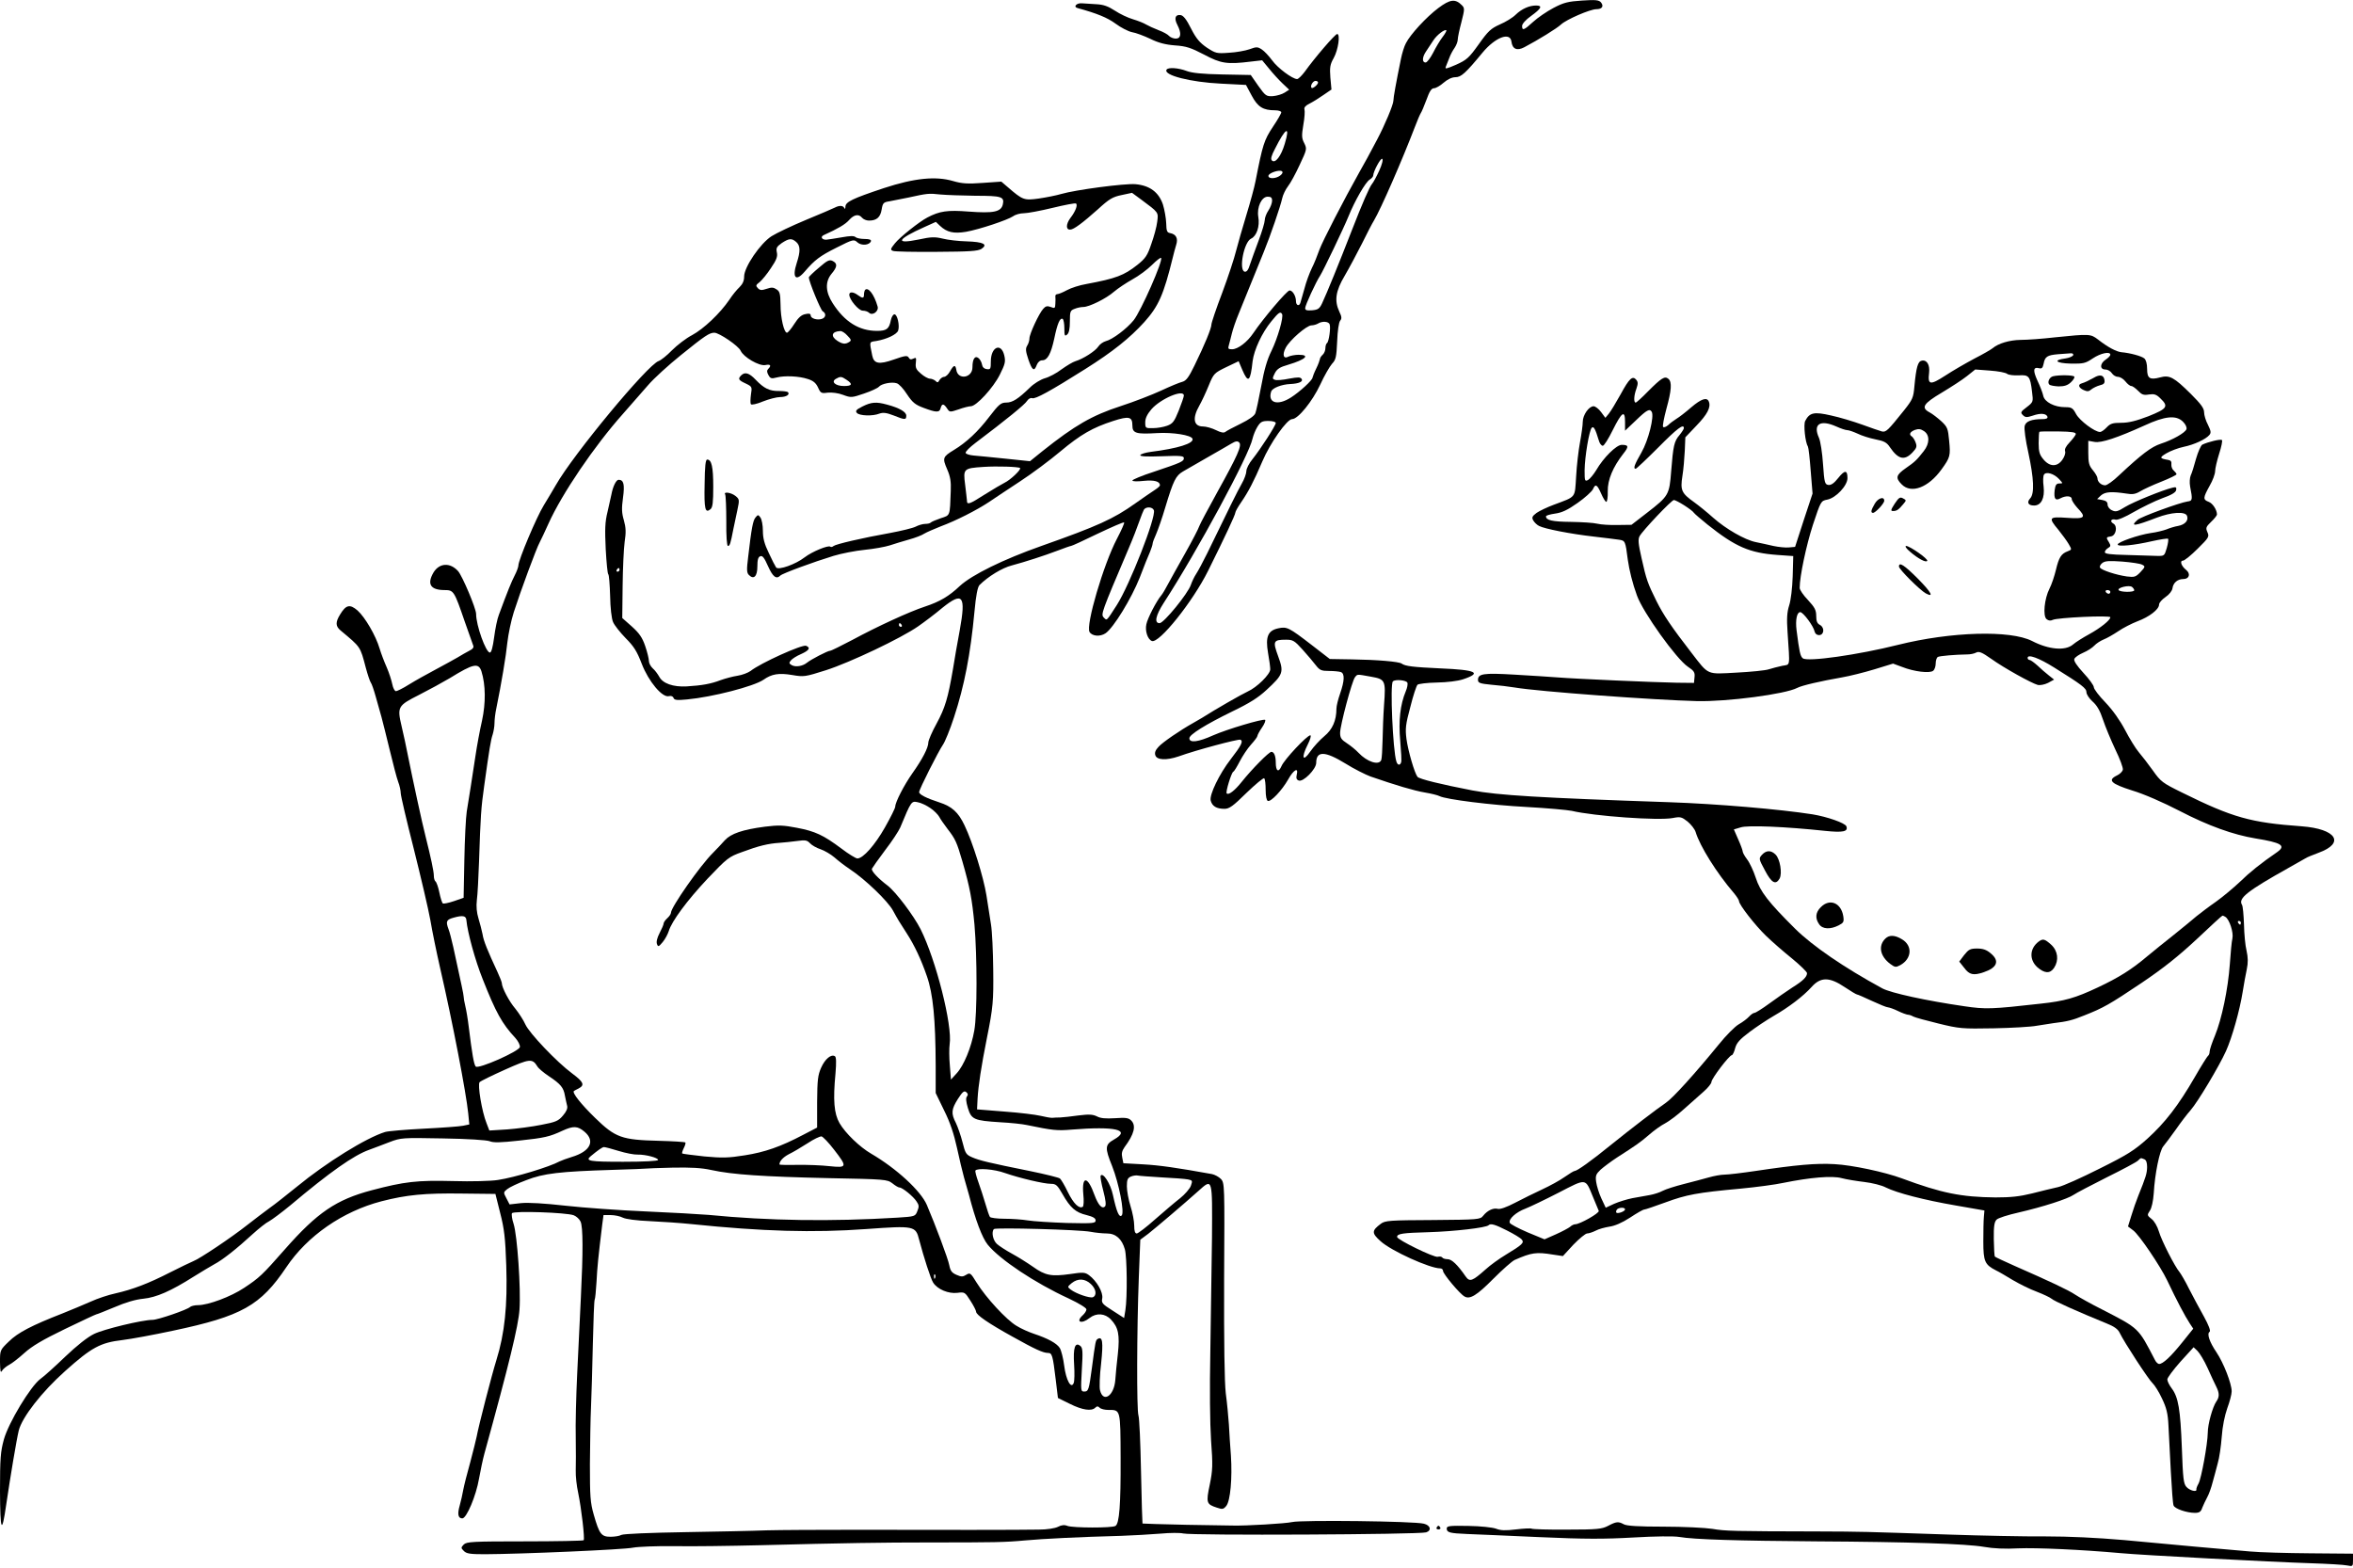 <?xml version="1.0" standalone="no"?>
<!DOCTYPE svg PUBLIC "-//W3C//DTD SVG 20010904//EN"
 "http://www.w3.org/TR/2001/REC-SVG-20010904/DTD/svg10.dtd">
<svg version="1.0" xmlns="http://www.w3.org/2000/svg"
 width="1280pt" height="853pt" viewBox="0 0 1280 853"
 preserveAspectRatio="xMidYMid meet">
<g transform="translate(0,853) scale(0.1,-0.1)"
fill="#000000" stroke="none">
<path d="M7824 8486 c-64 -48 -152 -143 -176 -191 -9 -16 -21 -55 -27 -85 -27
-132 -41 -210 -41 -227 0 -22 -48 -136 -89 -213 -35 -67 -71 -133 -98 -180
-82 -146 -198 -371 -215 -417 -11 -31 -29 -77 -42 -102 -12 -25 -31 -75 -40
-111 -10 -36 -20 -71 -22 -77 -6 -21 -24 -15 -24 8 0 28 -18 59 -35 59 -14 0
-144 -153 -197 -232 -33 -49 -84 -88 -116 -88 -21 0 -23 3 -17 23 3 12 11 40
16 62 5 22 22 72 38 110 16 39 47 115 69 170 22 55 52 129 67 165 35 85 91
249 100 291 4 19 18 48 31 65 13 16 42 69 64 117 40 85 40 87 25 118 -14 27
-15 40 -5 100 7 38 9 76 6 84 -3 10 6 21 27 31 18 9 52 30 76 47 l44 30 -6 65
c-4 55 -2 71 18 106 25 45 37 131 19 131 -11 0 -122 -129 -177 -206 -16 -21
-34 -39 -41 -39 -25 0 -106 60 -136 102 -17 23 -42 50 -56 59 -23 15 -29 15
-67 1 -23 -8 -73 -17 -112 -19 -67 -5 -72 -3 -120 28 -39 27 -58 49 -86 104
-25 50 -42 71 -57 73 -29 4 -36 -18 -17 -54 23 -45 20 -74 -9 -74 -13 0 -29 7
-36 14 -6 8 -33 23 -58 32 -26 10 -56 24 -68 31 -11 7 -43 20 -70 28 -28 8
-72 29 -99 47 -37 24 -62 33 -100 35 -27 2 -63 4 -79 5 -29 3 -50 -19 -24 -26
106 -29 162 -52 207 -85 28 -21 69 -42 89 -46 20 -3 65 -20 99 -36 44 -22 83
-32 135 -36 61 -4 87 -13 158 -50 92 -49 125 -54 255 -38 l61 7 38 -46 c20
-25 53 -61 73 -80 l36 -34 -25 -16 c-14 -9 -42 -17 -63 -19 -36 -2 -41 1 -80
56 l-41 59 -155 3 c-108 2 -166 8 -194 19 -45 17 -101 21 -109 7 -19 -30 130
-68 296 -76 l136 -7 31 -58 c33 -62 62 -80 127 -80 19 0 34 -5 34 -11 0 -6
-20 -41 -45 -78 -49 -74 -56 -97 -95 -296 -6 -33 -29 -116 -50 -185 -21 -69
-46 -156 -56 -195 -9 -38 -43 -141 -75 -227 -33 -86 -59 -164 -59 -173 0 -21
-37 -111 -92 -223 -31 -64 -45 -83 -66 -89 -14 -3 -67 -25 -116 -48 -50 -23
-148 -61 -219 -84 -157 -51 -250 -105 -426 -245 l-68 -55 -134 14 c-74 8 -152
15 -173 17 -22 2 -41 8 -43 14 -2 7 22 31 54 55 167 126 269 209 280 228 8 12
19 18 28 15 16 -7 101 40 288 158 151 95 243 169 322 256 77 86 105 148 155
352 4 19 13 49 18 67 12 36 0 59 -33 65 -17 3 -20 12 -21 54 -1 27 -9 73 -18
102 -23 67 -72 103 -149 110 -59 5 -328 -31 -403 -53 -27 -8 -82 -19 -123 -25
-80 -11 -87 -9 -170 63 l-34 29 -101 -7 c-81 -6 -113 -4 -161 10 -95 28 -211
16 -376 -38 -171 -57 -209 -75 -210 -101 0 -12 -3 -15 -6 -8 -6 14 -26 16 -51
3 -9 -5 -80 -35 -157 -67 -77 -32 -161 -72 -188 -89 -61 -39 -149 -168 -149
-219 0 -24 -8 -41 -25 -58 -14 -13 -39 -43 -55 -68 -51 -75 -140 -159 -203
-193 -33 -17 -82 -55 -110 -83 -27 -28 -60 -54 -72 -58 -59 -19 -464 -507
-560 -676 -14 -25 -44 -74 -65 -109 -40 -65 -138 -298 -138 -327 0 -8 -9 -33
-20 -54 -18 -35 -38 -84 -86 -214 -9 -22 -20 -77 -26 -123 -7 -53 -15 -83 -23
-83 -22 0 -75 148 -75 210 0 30 -75 207 -98 233 -43 48 -101 45 -133 -6 -38
-64 -18 -97 60 -97 49 0 52 -5 109 -171 22 -63 43 -121 46 -130 5 -10 -2 -20
-21 -29 -15 -8 -44 -24 -63 -36 -19 -11 -73 -41 -120 -66 -47 -25 -112 -61
-144 -81 -33 -21 -66 -37 -72 -37 -7 0 -16 17 -20 38 -4 20 -17 61 -30 91 -13
29 -31 76 -39 103 -21 71 -79 170 -120 207 -42 36 -63 31 -95 -22 -26 -42 -25
-64 3 -87 110 -92 106 -85 137 -203 10 -37 22 -73 27 -80 5 -6 17 -41 27 -77
10 -36 24 -85 31 -110 7 -25 27 -106 45 -180 18 -74 38 -152 46 -173 8 -20 14
-49 14 -62 0 -14 32 -150 71 -303 38 -152 79 -326 90 -387 10 -60 34 -177 53
-260 68 -295 142 -681 153 -791 l6 -61 -34 -7 c-19 -4 -115 -11 -214 -16 -99
-5 -193 -13 -210 -18 -104 -32 -321 -167 -478 -296 -55 -44 -122 -98 -151
-118 -28 -20 -82 -62 -121 -92 -86 -68 -259 -184 -294 -197 -14 -6 -71 -33
-126 -61 -117 -60 -204 -93 -297 -114 -38 -8 -98 -28 -135 -45 -38 -17 -106
-45 -153 -64 -167 -65 -244 -105 -292 -153 -48 -46 -48 -47 -48 -112 1 -49 3
-61 11 -47 5 9 23 24 38 32 16 8 53 37 84 65 41 37 98 71 220 130 91 44 168
80 171 80 4 0 48 18 99 39 60 26 115 42 157 46 70 7 149 41 275 121 39 24 88
54 110 66 46 24 123 85 210 165 33 30 73 62 90 70 16 9 67 47 112 84 220 185
347 274 431 304 26 10 76 28 111 42 63 24 70 24 290 20 135 -2 237 -9 254 -15
21 -9 59 -8 160 3 140 15 166 21 237 54 59 27 82 26 119 -5 61 -51 32 -108
-69 -138 -26 -8 -56 -19 -66 -24 -55 -30 -243 -87 -335 -101 -36 -6 -144 -9
-245 -6 -195 5 -264 -3 -442 -50 -193 -51 -296 -121 -472 -321 -124 -141 -139
-155 -222 -210 -72 -48 -195 -94 -251 -94 -18 0 -38 -5 -43 -10 -15 -15 -175
-70 -204 -70 -56 0 -267 -51 -319 -77 -35 -17 -93 -63 -156 -123 -55 -53 -116
-108 -136 -122 -53 -40 -172 -236 -198 -329 -18 -66 -21 -101 -21 -280 1 -222
10 -241 34 -73 22 149 56 353 68 402 18 72 125 210 253 324 143 128 191 154
310 168 50 6 173 29 276 51 374 79 476 136 617 346 114 170 306 303 517 358
136 35 235 45 440 42 l180 -2 26 -104 c22 -85 28 -136 33 -285 7 -219 -8 -368
-54 -516 -25 -80 -97 -359 -107 -415 -3 -16 -19 -79 -35 -140 -17 -60 -34
-128 -38 -150 -4 -22 -12 -60 -19 -84 -14 -48 -9 -71 14 -71 23 0 75 123 91
217 8 45 21 106 29 135 134 486 185 695 191 784 8 113 -12 403 -32 466 -9 26
-12 52 -9 58 9 14 296 4 336 -11 15 -6 31 -21 37 -34 14 -29 14 -169 2 -410
-5 -104 -14 -291 -20 -415 -6 -124 -10 -281 -8 -350 1 -69 1 -150 0 -180 -1
-30 5 -84 13 -120 18 -87 37 -251 30 -259 -4 -3 -148 -6 -320 -6 -286 0 -316
-2 -332 -17 -16 -17 -16 -19 0 -35 14 -15 35 -18 115 -18 198 1 759 25 807 36
28 5 127 9 220 8 94 -2 305 1 470 5 459 12 669 15 915 15 362 0 419 1 525 11
98 9 296 19 525 25 63 2 159 8 212 12 53 5 109 5 124 1 45 -12 1284 -6 1322 6
31 10 24 38 -12 47 -50 14 -668 21 -717 9 -34 -8 -250 -21 -324 -19 -5 0 -117
2 -249 4 -131 3 -240 6 -241 7 -1 2 -5 129 -8 283 -3 154 -9 291 -14 305 -10
30 -9 464 2 750 l8 206 43 32 c43 34 195 163 273 233 78 70 76 74 74 -256 -2
-160 -6 -438 -9 -620 -4 -199 -2 -390 4 -481 10 -134 9 -161 -7 -240 -21 -99
-18 -107 37 -125 32 -11 37 -10 53 9 22 28 33 150 25 274 -4 51 -9 127 -11
169 -3 42 -10 119 -17 170 -7 63 -10 266 -9 619 3 517 3 525 -18 547 -11 11
-33 23 -48 26 -194 35 -285 48 -375 53 l-107 6 -6 30 c-5 22 -2 37 12 57 53
71 65 118 36 146 -14 14 -30 16 -87 12 -51 -3 -79 -1 -99 10 -23 11 -43 12
-100 5 -40 -6 -84 -10 -99 -11 -16 0 -36 -1 -45 -2 -10 0 -38 5 -63 11 -25 6
-112 17 -195 23 l-150 12 3 60 c4 68 19 170 51 330 33 164 36 200 34 370 -1
99 -6 209 -12 245 -6 36 -17 108 -25 160 -16 99 -74 286 -119 380 -34 72 -69
103 -137 125 -71 23 -110 43 -110 56 0 15 105 222 129 257 11 15 39 83 61 151
56 171 89 340 111 574 8 88 17 133 27 144 47 47 124 94 176 107 74 20 174 52
253 82 34 13 65 24 69 24 5 0 70 30 146 67 76 36 140 64 143 61 3 -3 -15 -43
-39 -89 -73 -139 -171 -472 -149 -507 14 -23 57 -27 87 -7 43 29 141 189 186
303 22 59 48 122 56 140 7 18 14 38 14 44 0 7 9 30 19 52 10 23 33 88 50 146
44 146 57 172 96 195 19 11 78 45 132 76 54 31 112 64 130 75 25 15 35 16 44
7 16 -16 -8 -70 -120 -272 -49 -89 -93 -171 -97 -183 -4 -13 -38 -79 -77 -148
-39 -69 -81 -145 -94 -169 -13 -25 -29 -52 -36 -60 -25 -29 -75 -125 -81 -157
-8 -36 7 -82 30 -91 39 -15 222 213 306 382 91 183 148 305 148 316 0 6 14 31
32 57 39 57 68 112 115 222 42 99 134 230 162 230 32 0 110 96 153 188 22 48
51 98 64 113 21 22 24 36 28 122 2 57 9 103 16 112 10 12 9 22 -4 49 -28 60
-21 112 29 196 24 41 66 120 94 175 27 55 56 111 65 125 38 64 153 327 223
510 13 35 28 69 32 75 4 5 18 38 31 73 16 45 27 62 41 62 10 0 34 14 52 30 22
19 46 30 64 30 31 0 55 21 148 134 69 83 150 114 157 60 5 -41 30 -52 70 -31
76 40 178 103 200 124 29 27 158 83 192 83 31 0 42 16 25 37 -11 13 -29 15
-103 10 -76 -5 -100 -11 -155 -40 -36 -19 -86 -53 -111 -76 -50 -46 -60 -49
-60 -22 0 11 20 34 50 55 55 40 63 56 26 56 -37 0 -78 -18 -111 -50 -16 -16
-55 -40 -86 -53 -49 -22 -64 -36 -115 -108 -53 -74 -65 -85 -123 -111 -53 -23
-62 -25 -56 -11 4 10 13 32 19 48 6 17 19 41 29 55 9 13 17 34 17 45 0 11 9
54 20 95 18 71 18 76 2 92 -36 36 -64 32 -128 -16z m23 -158 c-14 -18 -37 -57
-51 -85 -15 -29 -33 -53 -41 -53 -20 0 -19 29 3 61 9 14 27 41 39 59 20 31 63
63 71 55 2 -2 -7 -19 -21 -37z m-677 -247 c0 -11 -29 -35 -35 -29 -10 9 7 38
21 38 8 0 14 -4 14 -9z m-181 -333 c-20 -68 -52 -109 -70 -91 -8 8 -3 26 17
64 58 116 84 129 53 27z m514 -146 c-14 -31 -32 -64 -39 -72 -14 -16 -55 -111
-109 -250 -74 -190 -136 -342 -163 -400 -14 -30 -23 -35 -54 -38 -29 -2 -38 0
-38 12 0 15 58 141 81 176 17 26 130 262 155 324 34 84 92 185 115 199 10 6
19 16 19 22 1 23 40 96 49 91 6 -4 -1 -31 -16 -64z m-539 -27 c-24 -18 -64
-19 -64 -2 0 16 61 36 74 25 6 -5 2 -14 -10 -23z m-1657 -110 c142 0 158 -5
148 -48 -10 -40 -51 -48 -185 -38 -116 9 -158 3 -225 -32 -43 -22 -151 -108
-177 -141 -24 -30 -26 -35 -10 -41 9 -4 116 -6 237 -5 180 1 224 4 244 16 37
25 11 38 -81 41 -44 1 -103 8 -130 15 -42 10 -62 10 -131 -5 -131 -27 -118 1
32 68 l62 28 22 -21 c38 -36 75 -44 142 -33 73 13 226 64 257 85 12 9 38 16
58 16 19 0 89 13 155 29 66 16 123 27 128 24 11 -7 -2 -43 -31 -80 -24 -33
-24 -64 0 -62 19 0 68 37 150 110 62 57 81 68 130 78 l56 12 49 -36 c97 -72
95 -69 88 -122 -3 -27 -18 -81 -32 -120 -21 -63 -32 -79 -76 -114 -72 -57
-116 -74 -277 -104 -36 -6 -83 -21 -105 -33 -22 -12 -46 -22 -53 -22 -7 0 -12
-6 -11 -12 1 -7 1 -25 0 -40 -1 -25 -3 -27 -25 -18 -19 7 -28 5 -41 -10 -23
-25 -75 -137 -75 -161 0 -11 -5 -28 -12 -39 -10 -16 -9 -30 6 -75 21 -61 32
-68 46 -30 6 15 17 25 30 25 28 0 47 35 65 118 17 82 31 115 46 107 5 -4 9
-27 9 -52 0 -39 2 -44 15 -33 10 8 15 31 15 71 0 55 2 60 26 69 14 6 35 10 47
10 32 0 125 46 167 83 21 18 66 48 100 67 35 19 83 55 107 79 24 24 46 41 49
38 13 -12 -109 -289 -149 -339 -37 -46 -115 -105 -152 -114 -14 -4 -33 -17
-41 -30 -16 -24 -81 -66 -124 -79 -14 -4 -47 -24 -75 -44 -27 -21 -69 -43 -92
-49 -23 -7 -59 -29 -80 -50 -64 -62 -95 -82 -129 -82 -29 0 -40 -9 -93 -78
-60 -79 -124 -139 -192 -180 -61 -37 -63 -44 -37 -104 18 -41 22 -68 20 -118
-5 -140 -2 -132 -54 -149 -26 -9 -50 -19 -54 -23 -4 -5 -18 -8 -31 -8 -13 0
-37 -7 -52 -15 -16 -8 -78 -23 -137 -34 -157 -28 -296 -61 -309 -71 -7 -6 -15
-7 -18 -4 -10 10 -100 -27 -140 -58 -49 -38 -142 -71 -155 -55 -5 7 -23 42
-40 79 -24 49 -32 81 -32 120 0 30 -6 62 -13 72 -12 17 -14 17 -27 1 -14 -16
-22 -58 -40 -214 -9 -71 -8 -87 4 -99 27 -27 46 -7 46 47 0 35 4 51 16 55 12
5 22 -9 42 -54 26 -58 45 -73 67 -51 12 12 181 74 289 107 43 13 119 28 170
33 50 5 111 16 136 24 25 8 72 23 105 32 33 9 70 23 83 32 13 8 53 25 88 39
86 32 196 88 264 133 30 21 107 71 170 113 63 41 161 114 218 162 110 92 176
130 288 166 86 28 104 23 104 -24 0 -43 19 -49 135 -42 84 5 186 -11 192 -31
9 -25 -81 -53 -226 -71 -30 -4 -56 -12 -58 -18 -2 -7 35 -9 117 -6 101 4 120
2 120 -10 0 -18 -13 -24 -162 -74 -65 -21 -118 -43 -118 -48 0 -5 27 -6 61 -2
59 6 89 -3 89 -24 0 -5 -15 -17 -32 -28 -18 -12 -64 -43 -103 -71 -118 -84
-204 -123 -510 -231 -207 -73 -378 -157 -444 -218 -58 -55 -108 -85 -190 -112
-85 -28 -257 -107 -394 -181 -61 -32 -115 -59 -121 -59 -13 0 -104 -47 -126
-65 -23 -19 -61 -25 -82 -14 -16 9 -17 13 -6 26 7 9 32 25 56 35 44 20 53 34
27 45 -22 8 -248 -94 -302 -137 -14 -10 -45 -22 -71 -26 -26 -4 -67 -15 -92
-24 -52 -20 -101 -29 -185 -34 -73 -4 -130 16 -149 53 -8 14 -23 35 -35 45
-12 11 -21 29 -21 40 0 12 -9 49 -20 81 -16 47 -32 70 -73 107 l-52 46 2 174
c1 95 6 203 11 240 8 52 7 77 -4 117 -12 40 -13 65 -5 123 10 73 4 98 -24 98
-13 0 -31 -36 -39 -80 -3 -14 -12 -56 -21 -94 -14 -56 -15 -95 -10 -203 4 -73
10 -135 14 -137 4 -3 8 -55 10 -117 1 -65 8 -126 16 -143 7 -17 38 -56 68 -87
45 -45 62 -72 88 -140 37 -96 112 -186 148 -176 12 3 22 -1 25 -10 5 -12 19
-13 73 -8 139 13 363 71 416 107 45 32 84 38 156 26 64 -11 70 -10 184 26 131
42 409 174 502 239 33 23 93 68 132 101 111 89 128 66 94 -122 -12 -64 -29
-160 -37 -212 -27 -158 -43 -211 -89 -296 -25 -45 -45 -92 -45 -103 0 -29 -33
-92 -87 -168 -45 -64 -93 -157 -93 -181 0 -8 -25 -58 -56 -113 -55 -97 -119
-169 -150 -169 -8 0 -48 24 -87 54 -98 73 -142 94 -243 113 -72 14 -99 15
-172 6 -123 -16 -186 -38 -219 -74 -15 -17 -44 -48 -64 -68 -71 -70 -229 -297
-229 -326 0 -7 -9 -20 -20 -30 -11 -10 -20 -23 -20 -29 0 -6 -10 -29 -22 -52
-13 -25 -19 -48 -14 -60 6 -16 9 -15 31 11 14 17 28 44 33 60 16 53 99 166
212 286 106 111 114 118 187 144 91 34 142 46 203 50 25 2 68 6 96 10 44 6 54
5 70 -12 10 -11 36 -26 58 -33 21 -7 55 -27 75 -44 20 -18 58 -47 85 -65 82
-54 206 -173 234 -225 28 -51 31 -56 73 -121 43 -66 80 -145 111 -235 34 -97
47 -235 48 -486 l0 -150 46 -95 c33 -66 53 -127 70 -204 13 -60 30 -132 38
-160 8 -27 20 -70 27 -95 35 -136 72 -234 102 -271 66 -81 256 -208 441 -293
55 -26 96 -51 96 -59 0 -8 -9 -22 -20 -32 -41 -37 -7 -50 37 -15 37 29 84 26
116 -8 41 -43 49 -83 38 -187 -6 -49 -12 -114 -14 -143 -7 -86 -66 -125 -83
-55 -4 15 -2 81 6 146 12 117 8 149 -19 133 -11 -7 -12 -12 -31 -156 -16 -120
-19 -130 -42 -130 -19 0 -19 5 -13 118 6 98 5 120 -8 130 -29 24 -40 -10 -34
-101 3 -45 2 -90 -2 -100 -14 -36 -42 15 -52 94 -5 40 -16 83 -24 96 -17 26
-65 52 -140 77 -27 9 -71 28 -96 44 -54 32 -165 152 -216 234 -33 54 -36 56
-57 43 -18 -11 -26 -12 -53 0 -25 11 -33 21 -39 52 -6 34 -76 220 -122 328
-33 77 -166 199 -303 279 -62 36 -140 111 -172 166 -30 52 -36 125 -22 271 5
61 4 88 -3 93 -21 13 -54 -15 -75 -62 -18 -41 -21 -66 -22 -187 l0 -139 -75
-39 c-123 -65 -210 -95 -319 -112 -88 -14 -121 -15 -219 -6 -64 7 -118 14
-121 16 -2 3 2 16 9 30 7 14 11 27 8 30 -3 3 -68 7 -144 9 -202 5 -236 17
-347 125 -77 75 -126 137 -115 146 2 1 13 8 26 14 34 18 27 35 -35 81 -85 63
-233 219 -255 267 -10 23 -35 61 -54 85 -34 39 -74 116 -74 139 0 6 -11 34
-24 62 -53 114 -76 169 -81 205 -4 20 -14 59 -22 85 -10 33 -13 66 -9 100 4
29 9 124 12 212 8 245 11 291 28 410 28 202 36 250 46 279 5 16 10 44 10 62 0
18 4 54 10 81 27 132 53 286 60 358 5 44 20 118 35 165 36 112 123 348 141
380 7 14 29 59 47 100 73 163 250 424 407 600 41 47 102 116 134 153 32 38
114 112 181 166 130 105 154 121 181 121 26 0 132 -72 143 -98 16 -35 100 -84
134 -78 28 6 35 -2 16 -21 -8 -8 -8 -17 1 -33 10 -19 17 -21 43 -14 45 12 125
8 172 -8 29 -9 44 -22 55 -46 14 -31 18 -33 53 -28 23 2 57 -2 83 -12 43 -16
47 -16 114 7 39 13 75 30 81 37 14 17 71 28 97 19 12 -3 37 -30 56 -60 30 -45
45 -57 91 -74 69 -26 86 -26 92 -1 7 26 17 25 35 -2 14 -21 15 -21 63 -5 27
10 57 17 66 17 30 0 122 100 158 172 29 58 32 71 24 105 -17 71 -73 46 -73
-33 0 -41 -2 -45 -22 -42 -15 2 -24 11 -26 25 -2 12 -10 27 -18 34 -20 17 -34
-3 -34 -49 0 -59 -80 -71 -88 -13 -5 29 -14 26 -34 -9 -9 -17 -24 -30 -32 -30
-8 0 -19 -8 -25 -17 -8 -15 -12 -16 -22 -5 -7 6 -21 12 -30 12 -10 0 -32 12
-49 27 -26 22 -31 32 -28 59 3 28 2 31 -14 23 -12 -6 -19 -5 -25 6 -7 12 -19
11 -81 -11 -80 -28 -108 -23 -117 21 -16 80 -18 74 22 80 58 10 112 36 119 57
9 29 -5 88 -20 88 -8 0 -16 -14 -20 -32 -9 -47 -23 -58 -75 -58 -98 0 -176 49
-241 150 -40 62 -42 117 -7 160 32 38 34 56 7 70 -18 9 -29 4 -75 -36 -30 -25
-55 -49 -55 -53 0 -22 64 -177 75 -184 21 -12 18 -35 -5 -42 -26 -8 -60 3 -60
19 0 10 -9 12 -30 7 -21 -4 -38 -20 -59 -53 -17 -27 -35 -48 -40 -48 -16 0
-35 80 -35 154 -1 58 -4 71 -22 82 -16 11 -27 12 -53 3 -27 -9 -36 -9 -48 3
-13 14 -12 17 10 34 13 11 41 45 61 76 30 44 37 63 32 85 -5 24 -1 31 27 51
40 26 54 27 79 5 22 -20 23 -50 2 -114 -26 -80 -5 -103 43 -47 55 64 82 85
174 131 91 46 94 46 114 28 22 -19 65 -15 73 7 2 8 -9 12 -35 12 -22 0 -44 5
-49 10 -8 8 -30 7 -75 -1 -35 -6 -73 -12 -84 -13 -24 -1 -34 16 -14 25 77 35
117 58 138 82 27 30 52 35 71 12 7 -8 23 -15 37 -15 42 0 62 18 69 60 6 36 10
40 43 45 20 4 65 13 101 20 105 23 112 24 175 17 33 -3 119 -6 192 -7z m1613
-27 c0 -13 -9 -36 -20 -53 -11 -16 -20 -40 -20 -53 0 -12 -15 -62 -33 -110
-18 -48 -39 -106 -47 -130 -9 -30 -18 -42 -29 -40 -34 8 -4 163 35 180 30 14
48 67 39 118 -9 53 18 110 51 110 18 0 24 -5 24 -22z m54 -616 c10 -16 -24
-132 -57 -200 -24 -48 -40 -103 -56 -192 -13 -69 -27 -135 -32 -148 -5 -14
-35 -35 -80 -57 -39 -19 -77 -39 -84 -45 -8 -6 -24 -3 -50 10 -22 11 -54 20
-71 20 -51 0 -59 45 -20 113 13 23 36 72 51 109 27 66 30 69 96 101 l67 32 20
-47 c32 -75 44 -65 56 47 8 62 51 155 102 217 39 48 49 55 58 40z m259 -56 c7
-18 -4 -95 -14 -102 -5 -3 -9 -16 -9 -28 0 -13 -7 -29 -15 -36 -8 -7 -15 -18
-15 -24 -1 -6 -9 -29 -20 -51 -11 -22 -19 -44 -20 -49 0 -14 -70 -78 -117
-108 -73 -47 -128 -30 -108 32 6 19 56 39 105 41 45 2 70 13 61 27 -7 11 -19
11 -69 2 -34 -7 -68 -10 -77 -6 -14 5 -14 8 0 36 12 23 27 33 73 46 94 28 122
54 56 54 -19 0 -44 -5 -55 -10 -27 -15 -35 10 -15 48 21 41 114 122 140 122
11 0 28 5 36 10 22 14 57 12 63 -4z m-2623 -62 c21 -21 22 -27 10 -34 -21 -14
-37 -12 -65 6 -38 25 -31 51 16 53 8 1 26 -10 39 -25z m-5 -240 c35 -23 31
-34 -14 -34 -46 0 -72 23 -44 39 24 14 30 14 58 -5z m1835 -86 c0 -7 -13 -44
-28 -82 -24 -60 -33 -71 -63 -82 -19 -7 -53 -13 -76 -13 -42 -1 -43 0 -43 32
0 22 11 44 33 70 50 58 177 112 177 75z m500 -149 c0 -14 -83 -142 -126 -196
-19 -23 -34 -52 -34 -66 0 -13 -11 -44 -25 -68 -23 -40 -71 -138 -188 -379
-23 -47 -50 -97 -60 -112 -10 -15 -23 -42 -29 -60 -16 -47 -147 -208 -170
-208 -30 0 -22 41 23 111 182 280 465 804 483 894 4 17 15 45 26 63 17 27 25
32 60 32 22 0 40 -5 40 -11z m-1391 -245 c8 -8 -54 -66 -84 -80 -16 -8 -65
-37 -108 -64 -86 -55 -97 -58 -97 -32 -1 9 -5 48 -10 87 -11 85 -8 88 100 95
74 5 191 1 199 -6z m728 -230 c13 -36 -132 -407 -202 -516 -58 -90 -53 -85
-71 -67 -16 17 -13 26 133 369 25 58 52 128 61 155 10 28 21 56 25 63 12 17
47 15 54 -4z m-2907 -324 c0 -5 -5 -10 -11 -10 -5 0 -7 5 -4 10 3 6 8 10 11
10 2 0 4 -4 4 -10z m1535 -300 c3 -5 1 -10 -4 -10 -6 0 -11 5 -11 10 0 6 2 10
4 10 3 0 8 -4 11 -10z m-2286 -252 c23 -74 24 -172 3 -269 -12 -52 -28 -139
-36 -194 -19 -125 -34 -222 -47 -300 -5 -33 -11 -152 -13 -264 l-4 -205 -52
-18 c-29 -10 -56 -15 -61 -13 -4 3 -13 30 -19 60 -6 30 -16 57 -21 60 -5 4 -9
17 -9 31 0 24 -16 98 -45 214 -18 69 -71 315 -95 435 -10 50 -25 123 -35 163
-25 107 -22 113 95 172 55 28 130 69 167 91 128 79 156 85 172 37z m2442 -744
c20 -13 41 -35 48 -47 6 -12 27 -42 46 -67 42 -54 50 -72 80 -175 41 -142 53
-207 66 -345 15 -177 15 -489 -1 -576 -16 -92 -57 -191 -96 -233 l-31 -34 -6
77 c-4 43 -4 95 -1 115 16 102 -74 458 -158 626 -38 75 -135 203 -179 237 -53
40 -90 80 -86 92 3 6 35 52 72 101 38 49 74 105 82 123 60 145 61 145 95 138
18 -3 49 -18 69 -32z m-2524 -609 c6 -67 48 -220 89 -322 71 -180 105 -242
177 -319 16 -18 27 -40 25 -50 -4 -23 -225 -121 -240 -106 -10 10 -20 69 -38
215 -5 43 -14 95 -19 115 -5 20 -9 44 -9 52 -1 14 -10 56 -56 267 -9 39 -20
84 -26 98 -16 43 -12 52 28 63 50 14 67 10 69 -13z m386 -796 c6 -11 35 -35
62 -53 65 -43 81 -63 88 -106 4 -19 9 -44 12 -55 4 -13 -3 -31 -22 -53 -25
-30 -39 -36 -118 -51 -49 -10 -133 -21 -186 -25 l-97 -6 -15 39 c-26 64 -50
212 -38 224 7 7 69 37 138 68 134 60 149 62 176 18z m2337 -164 c-7 -8 -5 -28
5 -62 19 -63 33 -69 175 -78 58 -3 123 -10 145 -15 141 -29 165 -32 245 -25
238 19 324 -1 230 -54 -49 -28 -51 -44 -10 -145 37 -94 68 -252 52 -268 -14
-14 -28 20 -48 112 -13 61 -54 125 -67 104 -2 -5 4 -42 15 -83 13 -50 16 -77
9 -84 -16 -16 -37 8 -57 62 -37 104 -70 107 -61 5 4 -36 2 -66 -3 -69 -20 -12
-50 17 -81 80 -17 36 -37 69 -43 74 -6 5 -78 23 -161 40 -228 46 -277 58 -316
75 -33 14 -38 21 -53 82 -9 36 -26 84 -36 105 -27 52 -25 74 11 131 25 39 34
46 45 37 10 -8 11 -15 4 -24z m-723 -289 c73 -94 72 -100 -24 -90 -43 5 -122
8 -175 7 -54 -1 -98 0 -98 2 0 18 19 39 51 56 21 10 67 37 101 59 34 23 69 39
77 38 8 -2 39 -34 68 -72z m-1172 -7 c39 -12 85 -21 104 -20 42 1 111 -17 111
-29 0 -6 -75 -10 -190 -10 -183 0 -208 4 -177 30 41 34 63 49 72 50 6 0 42 -9
80 -21z m505 -104 c114 -25 283 -36 635 -44 312 -6 321 -7 349 -28 16 -13 33
-23 39 -23 16 0 76 -49 93 -76 14 -20 14 -29 4 -53 -11 -28 -13 -29 -108 -35
-361 -22 -702 -17 -1027 15 -49 4 -205 13 -345 19 -140 6 -336 20 -434 31
-116 13 -202 18 -242 14 l-62 -7 -17 33 c-17 32 -17 33 4 50 12 10 58 32 104
49 94 37 182 47 472 56 98 3 180 6 182 7 1 1 64 3 140 5 100 2 159 -1 213 -13z
m1596 -16 c81 -28 212 -59 251 -59 27 0 35 -7 63 -56 42 -74 71 -100 131 -114
35 -9 49 -17 49 -29 0 -16 -13 -17 -157 -14 -87 3 -182 9 -212 14 -30 5 -87 9
-127 9 -40 0 -76 5 -79 10 -4 6 -15 38 -25 73 -10 34 -27 87 -38 117 -11 30
-18 58 -16 62 10 15 102 8 160 -13z m854 -24 c63 -3 127 -8 142 -11 25 -5 26
-7 16 -35 -6 -16 -32 -46 -58 -67 -26 -20 -87 -72 -135 -114 -48 -43 -94 -78
-101 -78 -10 0 -14 13 -14 43 0 23 -9 71 -20 105 -11 35 -20 84 -20 108 0 37
4 46 23 54 12 5 29 7 37 5 8 -2 67 -6 130 -10z m-2932 -219 c16 -8 74 -16 147
-19 66 -3 167 -10 225 -16 389 -40 663 -48 953 -27 261 19 268 17 287 -58 25
-95 63 -213 76 -233 23 -37 84 -62 132 -56 40 5 41 4 71 -43 17 -26 31 -54 31
-60 0 -17 67 -63 199 -136 120 -67 165 -88 192 -88 22 0 26 -12 42 -145 l12
-100 65 -32 c68 -34 118 -41 138 -21 9 9 15 9 24 0 7 -7 28 -12 47 -12 67 0
66 6 67 -262 1 -257 -7 -356 -28 -369 -18 -12 -231 -11 -261 0 -17 7 -33 5
-52 -5 -16 -8 -59 -15 -104 -15 -102 -2 -543 -2 -991 -1 -201 0 -421 -1 -490
-3 -69 -3 -270 -7 -448 -10 -185 -3 -331 -9 -342 -15 -10 -6 -37 -10 -59 -10
-50 0 -61 15 -91 120 -19 66 -21 100 -21 275 1 110 3 250 6 310 3 61 7 215 10
344 3 128 7 237 10 241 3 5 7 48 10 97 4 79 9 130 31 311 l7 52 39 0 c21 0 51
-6 66 -14z m2545 -77 c26 -5 66 -9 88 -9 49 0 82 -30 98 -86 12 -42 14 -263 3
-331 l-7 -43 -62 40 c-57 36 -62 42 -57 67 6 32 -30 95 -72 126 -22 16 -32 17
-104 6 -101 -14 -134 -8 -201 40 -30 21 -81 53 -114 71 -33 18 -70 42 -82 53
-22 20 -31 66 -16 81 10 9 467 -3 526 -15z m-846 -251 c-3 -8 -6 -5 -6 6 -1
11 2 17 5 13 3 -3 4 -12 1 -19z m847 -33 c29 -27 34 -62 11 -72 -17 -6 -91 19
-121 42 -18 14 -18 15 6 35 34 27 72 25 104 -5z"/>
<path d="M4706 6953 c-3 -4 -6 -15 -6 -25 0 -22 -8 -22 -34 -3 -24 18 -46 19
-46 2 0 -27 51 -87 73 -87 13 0 28 -5 34 -11 19 -19 55 8 47 34 -19 66 -51
107 -68 90z"/>
<path d="M4032 6488 c-19 -19 -15 -26 24 -44 35 -17 36 -18 29 -61 -3 -23 -4
-47 0 -52 3 -5 32 1 65 15 33 13 75 24 94 24 33 0 55 14 42 27 -3 3 -25 6 -48
6 -52 -1 -82 14 -127 61 -36 38 -59 44 -79 24z"/>
<path d="M4692 6319 c-34 -17 -40 -24 -31 -35 13 -16 86 -19 123 -4 20 7 38 5
77 -10 62 -25 69 -25 69 -1 0 20 -37 42 -105 60 -58 16 -85 14 -133 -10z"/>
<path d="M3833 5896 c-3 -137 3 -160 32 -136 12 10 15 38 15 122 0 108 -9 148
-33 148 -9 0 -13 -37 -14 -134z"/>
<path d="M3945 5840 c3 -6 6 -71 6 -145 -1 -81 3 -135 9 -135 10 0 14 12 29
90 5 25 15 72 22 104 12 57 12 60 -10 78 -24 19 -67 25 -56 8z"/>
<path d="M11180 6695 c-69 -8 -153 -14 -188 -14 -61 -1 -121 -19 -152 -45 -8
-7 -53 -33 -100 -57 -47 -25 -118 -66 -159 -93 -82 -53 -95 -50 -87 16 5 43
-12 72 -40 66 -21 -4 -30 -35 -40 -140 -5 -61 -10 -72 -56 -130 -89 -111 -98
-120 -121 -115 -12 3 -60 20 -107 37 -47 17 -123 40 -170 50 -92 21 -116 16
-140 -30 -10 -19 0 -116 15 -140 3 -4 10 -64 15 -132 l10 -123 -48 -145 -47
-145 -33 -3 c-18 -2 -57 2 -85 8 -29 7 -72 16 -96 21 -59 12 -162 71 -232 133
-31 28 -78 66 -103 84 -69 49 -76 65 -64 142 6 36 11 98 13 138 l3 73 60 63
c60 62 80 101 68 131 -10 26 -41 16 -96 -31 -30 -26 -66 -54 -80 -62 -14 -9
-35 -24 -46 -35 -12 -10 -24 -14 -27 -9 -4 4 5 49 18 98 28 101 31 146 11 163
-20 17 -38 5 -111 -68 -33 -34 -63 -61 -67 -61 -12 0 -10 39 4 76 9 26 9 36
-1 48 -20 24 -38 8 -85 -79 -25 -45 -54 -93 -64 -105 l-19 -23 -23 31 c-13 18
-32 32 -41 32 -26 0 -59 -48 -59 -85 0 -18 -7 -68 -15 -111 -8 -43 -18 -127
-21 -185 -8 -121 3 -108 -122 -155 -35 -13 -77 -33 -93 -44 -24 -18 -27 -25
-19 -40 6 -11 20 -25 32 -31 30 -16 174 -44 298 -58 58 -7 119 -14 137 -17 34
-5 35 -7 48 -109 8 -57 26 -130 50 -195 33 -92 215 -346 277 -387 33 -22 39
-31 36 -57 l-3 -31 -95 1 c-118 2 -550 21 -648 29 -40 3 -145 10 -234 15 -169
10 -198 5 -198 -29 0 -16 11 -20 73 -26 39 -3 97 -10 127 -15 128 -22 758 -68
990 -74 165 -4 483 38 547 72 24 13 128 37 243 57 41 7 121 27 177 44 l101 31
49 -18 c65 -26 151 -36 169 -21 8 6 14 24 14 40 0 15 5 31 11 35 11 6 95 13
162 14 15 0 36 4 47 10 15 8 31 2 82 -34 71 -51 220 -133 253 -142 13 -3 38 2
56 11 l33 18 -29 23 c-17 13 -44 37 -62 54 -18 16 -37 30 -43 30 -5 0 -10 5
-10 11 0 22 61 0 144 -52 152 -95 176 -113 176 -135 0 -11 15 -34 33 -50 24
-21 41 -50 57 -99 13 -39 43 -111 67 -162 25 -51 43 -100 41 -110 -2 -10 -16
-24 -31 -31 -54 -26 -35 -45 81 -82 64 -19 169 -65 260 -112 156 -81 291 -129
411 -149 142 -23 168 -39 119 -74 -89 -61 -151 -111 -203 -162 -34 -32 -92
-81 -130 -108 -39 -27 -86 -63 -106 -79 -19 -17 -75 -62 -123 -101 -49 -38
-113 -91 -145 -117 -85 -72 -155 -116 -270 -170 -121 -57 -180 -74 -311 -88
-266 -30 -299 -31 -414 -14 -207 30 -399 72 -446 97 -208 113 -380 231 -475
325 -146 145 -190 202 -214 277 -12 37 -33 82 -47 100 -13 17 -24 37 -24 43 0
6 -11 36 -24 65 l-24 55 37 11 c37 13 245 4 460 -19 97 -10 126 -4 115 25 -7
18 -105 52 -184 65 -179 28 -519 57 -780 66 -709 24 -932 38 -1070 64 -171 33
-289 62 -299 74 -16 20 -51 140 -60 206 -7 56 -5 78 21 174 15 61 33 115 39
121 5 5 52 11 105 12 56 1 115 8 144 18 104 35 70 51 -125 59 -149 7 -191 12
-210 26 -15 11 -134 21 -270 23 l-121 2 -97 75 c-126 97 -136 102 -183 92 -57
-12 -71 -46 -56 -134 7 -38 12 -78 12 -89 0 -27 -73 -99 -123 -121 -31 -14
-176 -97 -248 -143 -9 -5 -32 -19 -50 -29 -68 -38 -165 -104 -187 -129 -17
-18 -22 -32 -17 -46 8 -26 61 -28 126 -6 97 35 323 95 336 91 18 -7 6 -31 -52
-106 -62 -80 -117 -194 -109 -225 8 -31 32 -45 75 -45 26 0 46 14 120 87 49
47 92 83 96 79 5 -4 8 -33 8 -63 0 -34 5 -58 12 -60 17 -6 77 58 110 116 30
54 58 70 47 26 -4 -18 -1 -27 11 -31 24 -10 95 62 95 96 0 66 47 65 158 -3 48
-30 110 -61 137 -71 139 -48 236 -77 295 -87 36 -6 72 -15 81 -20 35 -18 283
-49 474 -59 110 -6 220 -16 245 -21 122 -29 474 -54 550 -39 41 8 48 6 80 -19
19 -16 39 -41 44 -57 23 -77 115 -224 208 -332 15 -18 28 -38 28 -44 0 -19 87
-131 147 -189 32 -31 95 -86 141 -123 45 -37 82 -73 82 -80 0 -20 -22 -42 -80
-78 -30 -20 -86 -58 -125 -87 -38 -28 -75 -51 -81 -51 -6 0 -19 -9 -29 -20
-11 -12 -35 -30 -56 -42 -20 -11 -70 -61 -110 -111 -129 -158 -249 -291 -288
-317 -50 -34 -186 -138 -300 -230 -107 -87 -182 -140 -195 -140 -5 0 -29 -15
-55 -33 -25 -18 -80 -48 -121 -67 -41 -19 -108 -52 -148 -73 -46 -24 -82 -37
-95 -33 -24 6 -56 -9 -79 -38 -16 -20 -24 -21 -274 -23 -235 -1 -259 -3 -282
-20 -51 -38 -51 -51 -2 -95 58 -53 268 -148 325 -148 8 0 15 -6 15 -14 0 -16
92 -126 117 -139 29 -17 67 6 156 96 51 51 103 97 117 103 91 40 117 44 208
29 l54 -8 57 62 c32 33 66 61 75 61 9 0 30 7 46 15 16 9 50 18 75 22 29 4 69
21 112 49 36 24 71 44 77 44 6 0 58 18 116 39 114 42 171 53 410 75 85 8 189
22 230 31 148 30 266 40 318 26 26 -7 82 -16 124 -21 42 -5 95 -18 117 -30 61
-30 207 -68 381 -98 l155 -27 -3 -35 c-2 -19 -3 -80 -3 -134 0 -108 8 -126 69
-157 15 -7 56 -31 92 -53 36 -21 94 -50 130 -63 36 -14 72 -31 80 -38 14 -13
142 -70 301 -135 40 -16 61 -31 70 -51 25 -52 157 -254 179 -274 11 -10 35
-48 51 -83 24 -50 32 -81 35 -145 2 -45 8 -158 13 -252 5 -93 11 -177 15 -185
7 -18 72 -40 116 -40 24 0 33 6 40 28 6 15 18 40 27 57 9 16 22 52 29 80 8 27
20 74 28 104 9 29 18 94 22 145 4 57 16 115 30 155 13 35 24 76 24 92 0 42
-44 155 -83 213 -38 56 -53 101 -37 111 7 4 -5 36 -31 83 -24 43 -60 110 -81
151 -20 41 -44 81 -51 90 -26 30 -99 173 -113 222 -8 27 -25 57 -40 68 -24 19
-25 21 -9 45 10 14 18 53 21 93 6 108 32 234 52 257 10 12 41 53 68 91 27 39
63 86 80 105 39 44 156 240 193 322 33 73 75 222 91 323 6 39 16 93 22 121 8
38 7 65 -1 102 -7 27 -13 92 -14 143 -2 52 -6 100 -11 107 -22 35 29 75 254
201 41 23 82 46 90 51 8 6 41 19 73 31 146 53 96 130 -93 144 -277 20 -374 47
-649 183 -108 53 -117 60 -160 121 -25 35 -60 80 -77 100 -17 20 -50 74 -74
120 -28 53 -67 108 -107 150 -35 36 -63 73 -63 83 0 9 -25 44 -56 77 -36 39
-54 66 -50 76 3 9 25 24 48 34 24 10 51 28 61 39 10 11 33 26 50 33 18 7 53
27 80 45 26 18 73 42 104 54 65 24 118 65 118 91 0 10 16 28 35 41 21 14 36
34 38 48 4 30 28 50 59 50 32 0 41 28 16 49 -27 21 -37 51 -18 51 8 0 44 29
80 65 61 60 64 66 53 90 -10 23 -8 29 20 56 18 17 32 35 32 40 0 25 -23 61
-45 69 -32 12 -31 22 5 87 17 29 30 65 30 80 0 14 10 57 22 95 12 37 19 71 15
74 -7 7 -76 -10 -107 -25 -8 -5 -23 -39 -34 -77 -10 -38 -23 -79 -29 -91 -5
-12 -7 -38 -3 -60 14 -71 13 -78 -14 -81 -42 -6 -254 -83 -272 -100 -43 -38
-17 -35 105 12 79 30 154 35 164 10 10 -25 -11 -48 -48 -55 -19 -3 -47 -12
-64 -19 -16 -6 -55 -16 -87 -20 -66 -10 -178 -49 -178 -62 0 -13 87 -5 187 18
45 10 84 16 87 13 3 -3 0 -25 -7 -50 -13 -44 -13 -44 -57 -43 -25 1 -98 3
-162 5 -88 2 -118 6 -118 15 0 7 8 17 18 23 14 8 15 13 5 30 -17 27 -17 29 10
33 28 4 38 56 13 70 -21 12 -11 28 13 21 11 -3 51 14 99 42 44 25 113 59 153
74 51 18 75 32 77 45 3 15 -1 18 -20 13 -54 -13 -214 -78 -258 -105 -40 -25
-51 -28 -71 -18 -14 6 -24 20 -24 31 0 14 -8 21 -29 25 l-28 5 21 20 c23 20
58 22 138 10 33 -6 50 -3 75 12 18 11 70 35 116 53 45 18 82 36 82 40 0 4 -7
13 -15 20 -9 7 -14 22 -13 34 2 14 -3 22 -17 24 -48 8 -49 13 -10 36 22 13 64
29 93 35 58 12 121 41 141 65 10 12 8 22 -8 55 -12 22 -21 53 -21 68 0 22 -17
45 -72 100 -92 91 -116 104 -167 90 -56 -15 -71 -6 -71 46 0 28 -6 49 -15 57
-15 13 -78 30 -125 34 -28 3 -75 28 -127 69 -41 31 -46 31 -233 12z m98 -97
c-3 -7 -22 -15 -43 -18 -69 -9 -51 -26 30 -28 68 -1 79 1 119 28 43 29 96 40
96 20 0 -5 -11 -17 -25 -26 -32 -21 -34 -54 -2 -54 12 0 28 -9 35 -20 7 -11
22 -20 33 -20 12 0 30 -11 41 -25 11 -14 25 -25 32 -25 7 0 23 -12 37 -26 20
-21 30 -25 59 -20 28 4 40 1 62 -21 46 -44 38 -56 -64 -97 -68 -26 -108 -36
-149 -36 -46 0 -59 -4 -79 -25 -13 -14 -29 -25 -36 -25 -29 0 -110 61 -130 97
-18 34 -25 38 -60 38 -58 0 -112 28 -119 62 -3 15 -17 52 -31 81 -26 57 -24
77 8 69 15 -4 20 1 25 24 7 39 20 47 78 52 28 2 58 4 68 5 11 1 17 -3 15 -10z
m-359 -102 c8 -6 36 -9 62 -8 56 4 63 -4 73 -89 7 -55 7 -56 -29 -84 -33 -25
-35 -29 -21 -43 13 -13 21 -14 54 -3 43 15 73 12 80 -6 2 -9 -7 -13 -26 -13
-61 0 -92 -12 -98 -37 -4 -14 5 -80 20 -146 30 -140 34 -222 10 -248 -20 -22
-11 -39 21 -39 39 0 59 40 52 103 -4 29 -3 58 2 65 11 18 54 6 82 -24 22 -24
22 -24 2 -24 -17 0 -22 -8 -26 -37 -5 -46 4 -59 31 -44 30 16 62 14 62 -4 0
-8 14 -29 30 -47 51 -53 43 -62 -55 -55 -100 7 -104 2 -47 -66 20 -25 45 -59
55 -76 18 -31 18 -31 -5 -40 -35 -13 -48 -33 -64 -101 -8 -33 -23 -79 -35
-102 -28 -55 -37 -149 -16 -166 11 -9 22 -10 34 -4 24 12 313 26 313 14 0 -15
-53 -58 -115 -92 -33 -18 -73 -43 -88 -56 -42 -36 -132 -28 -223 19 -118 60
-440 51 -729 -21 -215 -54 -494 -94 -518 -73 -14 11 -19 36 -34 153 -7 56 2
98 20 98 16 0 73 -77 78 -105 3 -12 12 -20 24 -20 28 0 32 40 6 55 -16 8 -21
21 -21 49 0 32 -8 47 -45 87 -25 26 -45 55 -45 66 0 63 36 232 72 343 43 129
43 130 78 137 47 9 110 76 110 117 0 45 -15 45 -50 1 -23 -29 -39 -40 -54 -38
-19 3 -22 11 -29 113 -4 61 -14 125 -22 143 -34 75 6 101 94 62 24 -11 51 -20
60 -20 9 0 34 -9 56 -19 22 -11 66 -25 97 -31 47 -9 62 -17 79 -43 45 -66 79
-74 122 -29 23 24 26 33 18 54 -5 15 -15 29 -20 33 -18 11 -12 25 15 36 20 7
32 6 50 -6 32 -21 32 -67 -1 -109 -39 -50 -49 -59 -98 -93 -53 -37 -57 -53
-22 -88 52 -53 146 -17 217 82 47 65 49 74 41 156 -6 65 -9 74 -42 105 -20 18
-48 40 -63 48 -50 26 -36 48 65 108 50 30 112 70 137 90 l45 36 80 -6 c44 -3
86 -11 94 -18z m-1934 -206 c15 -25 -18 -156 -56 -222 -38 -66 -46 -88 -31
-88 4 0 59 52 122 115 104 105 140 132 140 106 0 -5 -11 -22 -24 -38 -29 -34
-34 -58 -45 -196 -10 -129 -13 -135 -132 -227 l-84 -65 -75 -1 c-41 -1 -91 2
-111 7 -19 5 -84 9 -145 10 -101 1 -134 9 -134 30 0 5 22 11 49 15 37 5 68 19
123 58 40 28 77 62 83 74 14 32 23 27 45 -23 11 -25 23 -45 28 -45 5 0 9 26 8
58 -1 62 28 131 84 203 32 40 30 49 -8 49 -29 0 -99 -69 -139 -138 -14 -23
-34 -47 -44 -53 -18 -9 -19 -5 -19 53 1 74 25 217 39 231 10 10 19 -5 38 -68
4 -16 14 -30 22 -30 7 0 31 38 54 85 50 100 67 112 67 44 l0 -47 59 56 c60 58
75 65 86 47z m2890 -54 c15 -15 22 -31 19 -41 -8 -20 -75 -58 -140 -79 -51
-17 -102 -55 -227 -172 -31 -30 -65 -54 -75 -54 -22 0 -42 19 -42 38 0 8 -11
27 -25 44 -21 25 -25 40 -25 95 l0 65 34 -6 c36 -7 125 23 271 89 112 52 173
58 210 21z m-583 -68 c-2 -7 -17 -27 -34 -45 -20 -21 -28 -37 -24 -48 3 -10
-3 -29 -15 -46 -28 -40 -69 -39 -103 2 -21 25 -26 41 -26 88 0 32 2 60 4 62 2
2 49 3 103 2 75 -1 97 -5 95 -15z m-2130 -387 c25 -16 49 -34 52 -40 4 -6 38
-35 75 -65 152 -121 228 -154 381 -165 l85 -6 -3 -110 c-2 -64 -10 -130 -19
-158 -12 -37 -14 -72 -9 -145 13 -198 16 -175 -29 -184 -22 -5 -55 -13 -73
-19 -17 -6 -96 -14 -175 -18 -165 -9 -150 -16 -245 107 -110 142 -154 208
-191 282 -48 97 -55 116 -81 233 -18 79 -20 103 -11 120 17 31 174 197 187
197 5 0 31 -13 56 -29z m2491 -323 c18 -9 17 -12 -9 -40 -26 -27 -33 -29 -74
-24 -57 8 -138 34 -146 48 -4 6 2 17 12 25 15 12 38 13 109 8 49 -4 98 -11
108 -17z m-43 -139 c0 -12 -77 -11 -85 1 -8 13 57 29 73 17 6 -5 12 -13 12
-18z m-130 -9 c0 -5 -4 -10 -9 -10 -6 0 -13 5 -16 10 -3 6 1 10 9 10 9 0 16
-4 16 -10z m-4394 -314 c27 -30 59 -68 72 -85 21 -27 30 -31 72 -31 27 0 55
-3 64 -6 22 -8 20 -48 -4 -117 -11 -31 -20 -68 -20 -82 0 -65 -22 -114 -66
-150 -24 -20 -58 -57 -76 -83 -41 -60 -51 -35 -14 38 14 27 20 50 14 50 -18 0
-143 -133 -157 -168 -16 -37 -31 -27 -31 20 0 35 -9 58 -24 58 -13 0 -105 -93
-161 -163 -38 -48 -72 -74 -82 -63 -7 7 26 114 36 118 5 2 20 27 35 56 15 29
42 70 61 91 19 21 35 42 35 47 0 5 11 26 25 46 14 20 21 39 17 42 -12 7 -207
-51 -282 -84 -82 -37 -130 -43 -130 -16 0 20 89 75 232 145 94 45 143 76 188
118 91 84 95 96 63 183 -30 82 -27 90 43 90 37 0 46 -5 90 -54z m371 -147 c79
-14 82 -19 72 -154 -4 -55 -7 -141 -8 -192 -1 -50 -4 -98 -7 -107 -12 -32 -77
-11 -124 39 -14 15 -42 38 -62 51 -31 20 -38 30 -38 57 0 41 65 284 81 303 14
17 8 17 86 3z m199 -33 c3 -7 -1 -29 -9 -47 -30 -72 -40 -160 -30 -269 5 -58
8 -111 5 -117 -6 -19 -20 -16 -26 5 -19 59 -35 420 -19 435 12 13 74 7 79 -7z
m4450 -1274 c22 -14 45 -85 38 -117 -4 -16 -10 -79 -14 -140 -10 -137 -44
-299 -81 -389 -16 -38 -29 -77 -29 -87 0 -10 -4 -20 -9 -23 -4 -3 -37 -55 -72
-116 -89 -154 -161 -247 -257 -334 -70 -63 -109 -88 -260 -163 -97 -49 -199
-95 -227 -101 -27 -6 -90 -21 -140 -34 -69 -17 -116 -22 -200 -22 -186 2 -292
23 -510 104 -92 34 -269 72 -365 77 -100 6 -209 -4 -430 -37 -74 -11 -150 -20
-169 -20 -19 0 -57 -7 -85 -15 -28 -8 -89 -24 -136 -36 -47 -12 -98 -28 -115
-37 -16 -9 -48 -19 -70 -23 -22 -4 -65 -12 -95 -17 -30 -6 -75 -20 -100 -31
l-45 -21 -24 51 c-13 28 -25 68 -28 89 -5 34 -1 43 24 67 17 15 57 45 89 66
106 68 125 81 175 124 27 24 67 52 87 62 21 11 68 46 103 78 36 32 84 75 107
95 23 20 42 44 42 52 0 18 97 146 111 146 4 0 13 17 18 38 8 29 25 48 77 87
37 28 96 67 132 88 82 47 161 107 207 158 49 55 97 55 180 -1 33 -22 63 -40
67 -40 4 0 40 -16 81 -35 41 -19 80 -35 88 -35 8 -1 32 -9 54 -20 22 -11 46
-19 53 -20 7 0 20 -4 30 -10 9 -5 71 -22 137 -38 114 -28 129 -29 300 -26 99
2 205 8 235 14 30 5 71 11 90 14 76 9 104 16 168 42 104 41 136 59 312 177
120 81 200 145 300 238 74 70 137 128 140 128 3 0 10 -3 16 -7z m84 -32 c0 -5
-2 -10 -4 -10 -3 0 -8 5 -11 10 -3 6 -1 10 4 10 6 0 11 -4 11 -10z m-526
-1286 c11 -4 16 -18 16 -43 -1 -35 -6 -52 -48 -156 -11 -27 -28 -76 -38 -109
l-18 -58 28 -21 c32 -23 147 -193 185 -272 53 -112 96 -193 124 -236 l18 -27
-61 -76 c-63 -78 -104 -116 -125 -116 -6 0 -17 10 -23 23 -91 175 -84 169
-286 273 -60 30 -126 67 -147 81 -37 25 -135 71 -333 158 -54 24 -101 46 -104
49 -3 3 -5 46 -6 95 -1 70 3 94 15 106 8 9 62 26 120 39 134 31 267 74 299 96
14 10 95 52 180 95 85 42 162 83 170 91 17 16 14 16 34 8z m-2999 -204 c15
-36 29 -70 32 -77 5 -12 -103 -73 -128 -73 -7 0 -20 -6 -28 -14 -9 -7 -44 -26
-78 -41 l-61 -27 -92 38 c-51 22 -95 45 -97 52 -8 20 34 58 85 77 26 10 107
49 181 87 153 79 144 80 186 -22z m175 -69 c0 -11 -39 -25 -47 -18 -3 3 -2 10
2 16 8 13 45 15 45 2z m-642 -115 c38 -19 74 -41 80 -49 15 -17 4 -28 -87 -83
-35 -21 -85 -57 -110 -80 -72 -64 -86 -69 -108 -38 -44 64 -76 94 -98 94 -13
0 -26 4 -29 9 -3 5 -15 7 -25 4 -20 -5 -221 93 -221 108 0 18 30 22 174 26
134 4 311 24 324 38 11 11 35 4 100 -29z m3811 -748 c18 -40 39 -86 47 -101
18 -36 18 -57 0 -82 -20 -30 -46 -122 -46 -169 -1 -63 -35 -248 -50 -276 -8
-14 -13 -28 -12 -32 4 -17 -36 -7 -54 13 -16 18 -19 45 -25 212 -8 210 -19
276 -55 324 -13 17 -24 39 -24 49 0 9 32 52 71 96 l72 79 21 -20 c12 -12 37
-53 55 -93z"/>
<path d="M11168 6483 c-20 -5 -32 -33 -20 -45 5 -5 28 -9 51 -10 31 0 49 6 66
22 14 13 22 27 19 31 -5 9 -85 10 -116 2z"/>
<path d="M11390 6475 c-27 -15 -47 -25 -67 -31 -21 -6 -15 -24 12 -36 20 -9
28 -8 42 4 10 8 31 18 46 22 22 5 28 12 25 29 -4 27 -25 32 -58 12z"/>
<path d="M10307 5790 c-22 -34 -23 -40 -9 -40 20 0 30 7 55 37 18 21 18 22 -1
32 -16 9 -23 4 -45 -29z"/>
<path d="M10198 5789 c-20 -34 -23 -49 -9 -49 13 0 61 51 61 66 0 26 -35 14
-52 -17z"/>
<path d="M10390 5529 c44 -38 87 -61 94 -50 6 10 -95 81 -115 81 -8 -1 1 -14
21 -31z"/>
<path d="M10330 5448 c0 -15 115 -129 146 -146 47 -25 30 6 -43 80 -74 74
-103 93 -103 66z"/>
<path d="M9585 3880 c-18 -20 -18 -22 16 -85 36 -69 59 -81 80 -44 15 29 2
106 -22 130 -25 25 -51 24 -74 -1z"/>
<path d="M9905 3595 c-29 -28 -32 -61 -9 -93 18 -27 61 -29 106 -6 27 14 30
19 25 51 -12 72 -74 97 -122 48z"/>
<path d="M10256 3424 c-40 -39 -29 -96 27 -138 26 -19 30 -19 55 -6 62 35 67
105 9 140 -39 24 -70 25 -91 4z"/>
<path d="M11089 3407 c-48 -37 -51 -97 -7 -138 40 -35 70 -37 92 -4 27 41 21
92 -16 126 -36 32 -45 34 -69 16z"/>
<path d="M10685 3335 l-27 -36 27 -34 c28 -38 50 -43 106 -24 74 25 88 62 38
103 -22 19 -42 26 -74 26 -37 0 -46 -5 -70 -35z"/>
<path d="M8747 229 c-33 -17 -58 -20 -222 -20 -101 -1 -188 2 -193 5 -5 3 -44
1 -85 -4 -58 -7 -84 -6 -109 4 -19 7 -84 14 -150 15 -103 2 -118 0 -118 -14 0
-22 16 -26 112 -30 46 -2 223 -9 393 -17 247 -11 351 -11 510 -2 119 7 220 8
250 3 80 -14 322 -21 745 -24 505 -3 814 -13 913 -30 50 -9 117 -12 185 -8
100 4 347 -7 557 -26 115 -11 819 -48 1035 -55 91 -3 180 -8 198 -12 31 -6 32
-6 32 29 l0 35 -232 2 c-128 1 -276 5 -328 10 -140 12 -424 37 -685 62 -150
13 -299 20 -430 20 -110 -1 -346 4 -525 10 -474 16 -465 16 -715 17 -458 1
-501 2 -570 14 -38 6 -158 12 -265 12 -137 0 -201 4 -217 13 -29 16 -41 15
-86 -9z"/>
<path d="M7815 220 c-3 -5 1 -10 10 -10 9 0 13 5 10 10 -3 6 -8 10 -10 10 -2
0 -7 -4 -10 -10z"/>
</g>
</svg>
